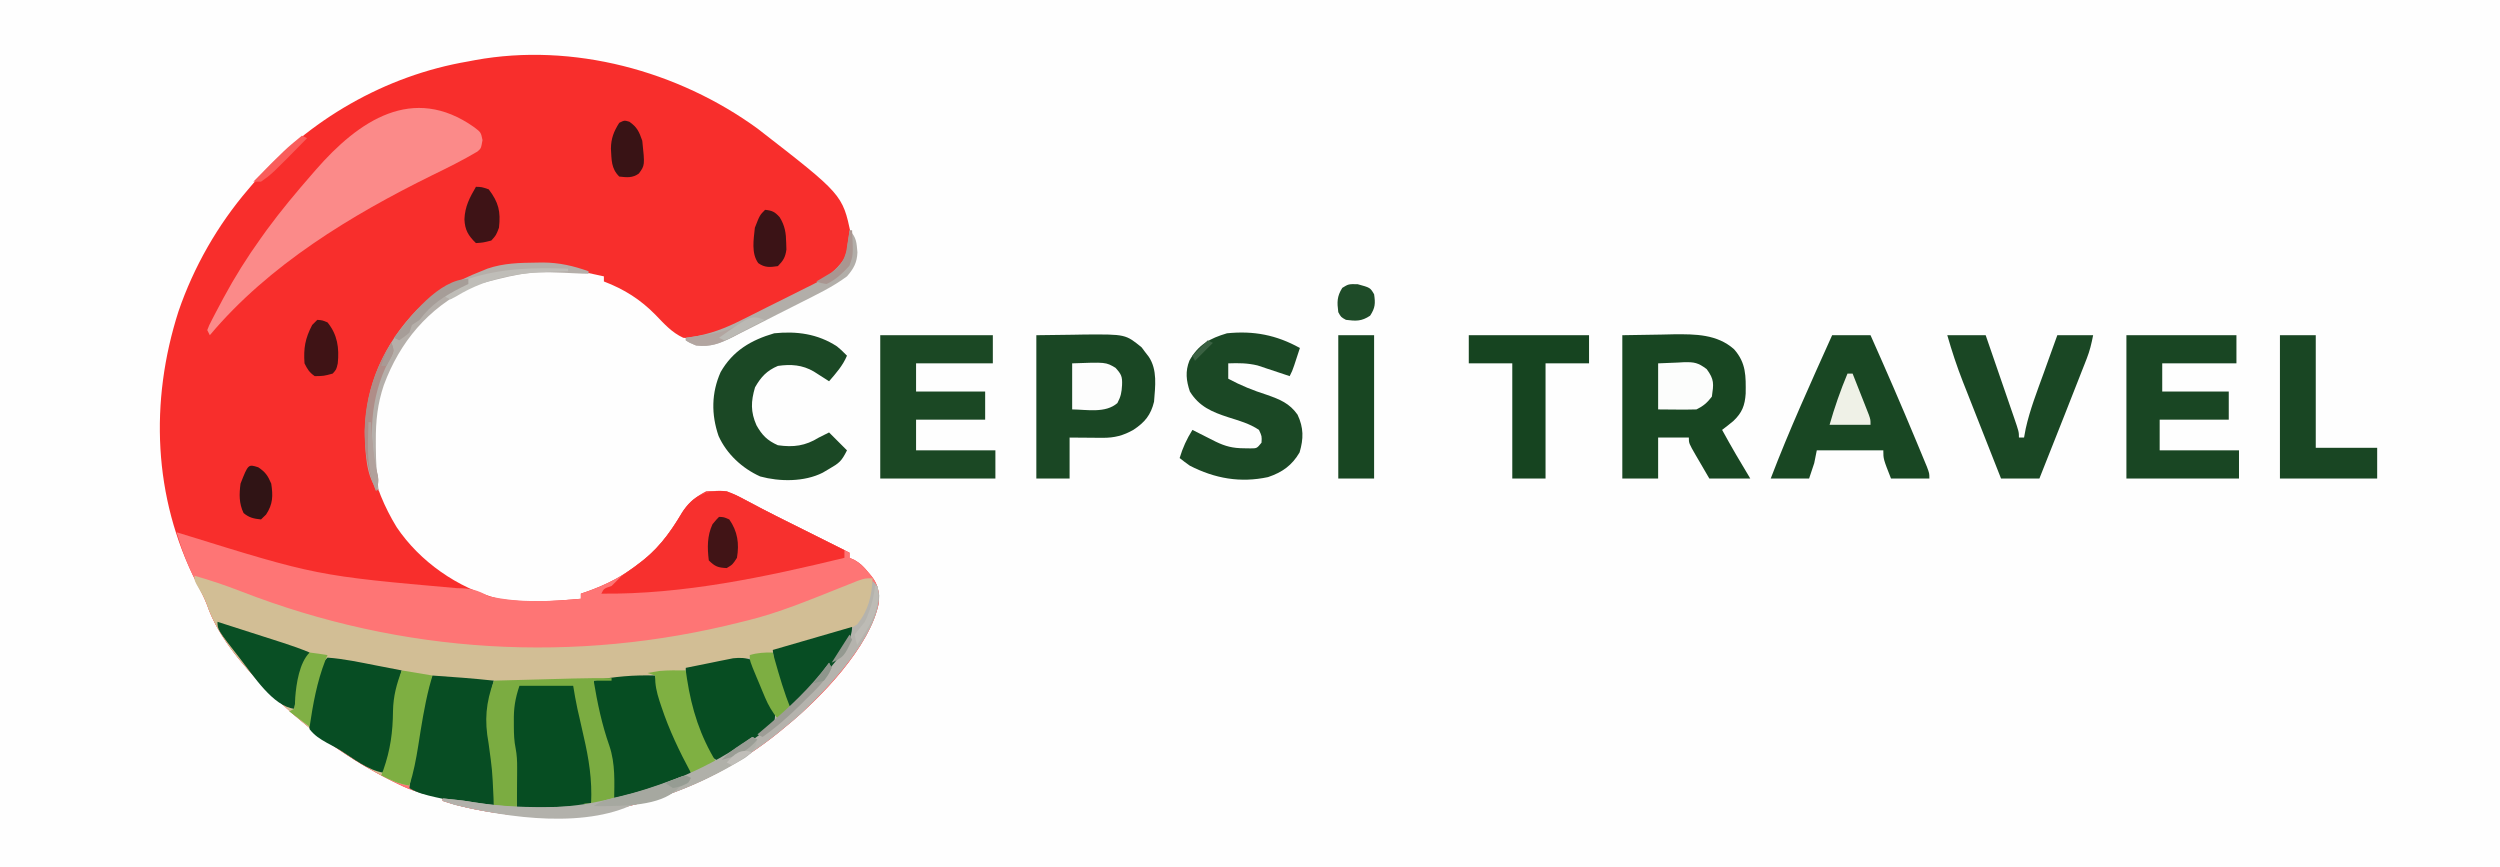 <?xml version="1.0" encoding="UTF-8"?>
<svg version="1.1" xmlns="http://www.w3.org/2000/svg" width="977" height="339">
<rect width="100%" height="100%" fill="#333333" stroke="none"/>
<path d="M0 0 C322.41 0 644.82 0 977 0 C977 111.87 977 223.74 977 339 C654.59 339 332.18 339 0 339 C0 227.13 0 115.26 0 0 Z " fill="#FEFEFE" transform="translate(0,0)"/>
<path d="M0 0 C33.104 25.674 33.104 25.674 36.402 41.164 C36.604 45.976 35.617 49.665 32.875 53.688 C28.026 58.258 22.724 61.032 16.77 63.953 C15.328 64.671 15.328 64.671 13.857 65.404 C11.836 66.41 9.813 67.411 7.788 68.409 C4.684 69.939 1.585 71.48 -1.514 73.023 C-3.481 74.001 -5.45 74.977 -7.418 75.953 C-8.346 76.414 -9.274 76.874 -10.231 77.348 C-11.092 77.772 -11.953 78.197 -12.841 78.634 C-13.597 79.007 -14.354 79.381 -15.134 79.766 C-19.835 81.943 -24.024 82.279 -29.125 81.688 C-33.628 79.58 -36.431 76.369 -39.875 72.812 C-45.835 66.718 -52.187 62.722 -60.125 59.688 C-60.125 59.028 -60.125 58.367 -60.125 57.688 C-60.978 57.506 -60.978 57.506 -61.848 57.32 C-62.62 57.153 -63.392 56.985 -64.188 56.812 C-64.942 56.65 -65.696 56.488 -66.473 56.32 C-69.125 55.688 -69.125 55.688 -72.312 54.645 C-89.165 50.414 -106.879 54.333 -121.609 63.043 C-136.715 72.918 -146.373 86.561 -151 104.062 C-154.749 122.608 -150.82 139.768 -141.125 155.688 C-132.071 169.144 -117.32 179.451 -101.562 183.633 C-90.695 185.453 -80.04 184.646 -69.125 183.688 C-69.125 183.028 -69.125 182.368 -69.125 181.688 C-68.303 181.408 -67.48 181.128 -66.633 180.84 C-58.884 178.057 -52.563 174.809 -46.125 169.688 C-45.416 169.142 -44.707 168.597 -43.977 168.035 C-37.549 162.802 -33.379 156.268 -29 149.312 C-26.574 145.916 -23.859 143.555 -20.125 141.688 C-14.023 141.222 -10.067 142.181 -4.688 145.156 C-3.284 145.895 -1.88 146.633 -0.477 147.371 C0.598 147.946 0.598 147.946 1.694 148.533 C5.242 150.411 8.841 152.185 12.438 153.969 C13.844 154.671 15.25 155.374 16.656 156.078 C17.348 156.424 18.041 156.77 18.754 157.127 C27.314 161.407 27.314 161.407 35.875 165.688 C35.875 166.347 35.875 167.007 35.875 167.688 C36.469 167.945 37.064 168.203 37.676 168.469 C40.053 169.786 41.343 171.101 43.062 173.188 C43.572 173.796 44.081 174.404 44.605 175.031 C46.997 178.152 47.464 180.949 47.395 184.887 C44.125 202.514 24.217 222.841 10.875 233.688 C9.491 234.828 9.491 234.828 8.078 235.992 C-21.698 260.025 -59.332 271.489 -97.452 268.003 C-106.053 266.988 -114.896 265.431 -123.125 262.688 C-123.125 262.027 -123.125 261.368 -123.125 260.688 C-123.681 260.655 -124.237 260.623 -124.81 260.59 C-130.561 260.124 -135.041 258.808 -140.188 256.25 C-141.276 255.722 -141.276 255.722 -142.385 255.183 C-158.842 247.004 -173.784 236.3 -187.125 223.688 C-187.862 223.003 -188.6 222.319 -189.359 221.613 C-199.378 212.003 -210.756 199.329 -215.227 186.023 C-216.414 182.937 -217.924 180.065 -219.438 177.125 C-236.226 144.096 -237.643 106.517 -226.375 71.375 C-220.431 54.01 -211.061 37.602 -199.125 23.688 C-198.438 22.878 -197.751 22.068 -197.043 21.234 C-175.448 -3.512 -145.622 -20.795 -113.125 -26.312 C-112.252 -26.479 -111.379 -26.645 -110.479 -26.816 C-72.308 -33.787 -31.163 -22.704 0 0 Z " fill="#F82E2C" transform="translate(296.125,50.312)"/>
<path d="M0 0 C2.671 1.052 4.954 2.095 7.438 3.469 C8.841 4.208 10.245 4.946 11.648 5.684 C12.723 6.259 12.723 6.259 13.819 6.845 C17.367 8.724 20.966 10.498 24.562 12.281 C25.969 12.984 27.375 13.687 28.781 14.391 C29.82 14.91 29.82 14.91 30.879 15.439 C36.586 18.293 42.293 21.146 48 24 C48 24.66 48 25.32 48 26 C48.594 26.258 49.189 26.516 49.801 26.781 C52.178 28.098 53.468 29.413 55.188 31.5 C55.697 32.108 56.206 32.717 56.73 33.344 C59.122 36.464 59.589 39.262 59.52 43.199 C56.25 60.827 36.342 81.154 23 92 C22.077 92.761 21.154 93.521 20.203 94.305 C-9.573 118.337 -47.207 129.802 -85.327 126.315 C-93.928 125.3 -102.771 123.743 -111 121 C-111 120.34 -111 119.68 -111 119 C-111.556 118.968 -112.112 118.935 -112.685 118.902 C-118.436 118.436 -122.916 117.121 -128.062 114.562 C-128.788 114.211 -129.513 113.859 -130.26 113.496 C-146.717 105.316 -161.659 94.612 -175 82 C-175.737 81.316 -176.475 80.631 -177.234 79.926 C-187.237 70.331 -198.653 57.644 -203.094 44.348 C-204.311 41.196 -205.883 38.244 -207.438 35.25 C-210.644 29.028 -213.017 22.724 -215 16 C-214.433 16.172 -213.867 16.345 -213.283 16.522 C-160.193 33.011 -160.193 33.011 -105.25 37.875 C-100.163 37.828 -97.488 38.569 -93 41 C-80.852 43.709 -69.294 43.079 -57 42 C-57 41.34 -57 40.68 -57 40 C-56.178 39.72 -55.355 39.441 -54.508 39.152 C-46.759 36.37 -40.438 33.121 -34 28 C-33.291 27.455 -32.582 26.909 -31.852 26.348 C-25.424 21.114 -21.254 14.58 -16.875 7.625 C-12.366 1.312 -7.627 -0.87 0 0 Z " fill="#FE7575" transform="translate(284,192)"/>
<path d="M0 0 C2 2 2 2 2.625 5.75 C2.173 21.479 -17.09 41.417 -27.809 51.742 C-29.825 53.561 -31.893 55.287 -34 57 C-34.923 57.761 -35.846 58.521 -36.797 59.305 C-66.573 83.337 -104.207 94.802 -142.327 91.315 C-150.928 90.3 -159.771 88.743 -168 86 C-168 85.34 -168 84.68 -168 84 C-168.905 83.927 -168.905 83.927 -169.828 83.852 C-170.627 83.777 -171.427 83.702 -172.25 83.625 C-173.039 83.555 -173.828 83.486 -174.641 83.414 C-177.086 82.985 -178.848 82.214 -181 81 C-180.139 73.436 -178.89 65.944 -177.625 58.438 C-177.416 57.149 -177.207 55.861 -176.992 54.533 C-175.936 48.291 -174.906 42.651 -172 37 C-171.257 37.069 -170.514 37.139 -169.748 37.21 C-158.15 38.172 -146.57 38.242 -134.938 38.25 C-133.875 38.251 -132.812 38.252 -131.717 38.253 C-114.605 38.242 -97.95 37.492 -81 35 C-79.993 34.861 -78.986 34.722 -77.949 34.578 C-61.036 32.209 -44.521 28.276 -28 24 C-26.96 23.739 -25.921 23.479 -24.85 23.21 C-22.057 22.503 -19.278 21.76 -16.5 21 C-15.7 20.8 -14.9 20.599 -14.075 20.393 C-9.168 18.979 -6.64 17.194 -3.93 12.828 C-2.642 10.296 -1.836 7.825 -1.188 5.062 C-0.954 4.105 -0.721 3.147 -0.48 2.16 C-0.322 1.447 -0.163 0.734 0 0 Z " fill="#B5B3AD" transform="translate(341,227)"/>
<path d="M0 0 C6.191 1.747 12.196 3.775 18.19 6.108 C81.126 30.591 148.687 34.603 214 18 C214.76 17.814 215.52 17.628 216.303 17.436 C228.435 14.426 239.991 9.636 251.579 5.013 C252.243 4.75 252.907 4.487 253.592 4.216 C255.424 3.489 257.254 2.756 259.083 2.022 C262 1 262 1 265 1 C264.67 7.924 263.395 13.473 259 19 C253.66 22.569 247.938 24.016 241.812 25.75 C239.979 26.27 239.979 26.27 238.108 26.8 C215.189 33.173 191.691 37.787 168 40 C167.105 40.094 166.211 40.189 165.289 40.286 C154.97 41.25 144.636 41.151 134.281 41.13 C131.073 41.125 127.866 41.13 124.658 41.137 C114.06 41.14 103.558 41.021 93 40 C90.727 47.691 89.153 55.328 87.938 63.25 C86.949 69.632 85.958 75.837 84 82 C78.972 81.416 75.087 79.128 70.75 76.688 C69.962 76.245 69.174 75.803 68.363 75.347 C54.993 67.692 43.012 58.76 32 48 C31.299 47.349 30.598 46.698 29.875 46.027 C19.967 36.619 9.086 23.986 4.723 10.922 C3.94 8.84 2.946 7.036 1.812 5.125 C0 2 0 2 0 0 Z " fill="#D2BE95" transform="translate(76,225)"/>
<path d="M0 0 C2.657 2.021 2.657 2.021 3.277 5.055 C2.715 8.305 2.715 8.305 1.297 9.525 C-4.42 12.912 -10.305 15.849 -16.285 18.742 C-48.086 34.414 -80.224 53.834 -103.285 81.305 C-103.615 80.645 -103.945 79.985 -104.285 79.305 C-103.548 77.388 -103.548 77.388 -102.328 75.043 C-101.88 74.179 -101.432 73.314 -100.97 72.424 C-100.476 71.497 -99.982 70.571 -99.473 69.617 C-98.971 68.67 -98.469 67.722 -97.952 66.746 C-93.551 58.567 -88.702 50.842 -83.285 43.305 C-82.177 41.756 -82.177 41.756 -81.047 40.176 C-75.475 32.586 -69.475 25.392 -63.285 18.305 C-62.829 17.778 -62.372 17.252 -61.901 16.709 C-45.085 -2.582 -23.954 -16.924 0 0 Z " fill="#FB8A89" transform="translate(185.285,49.695)"/>
<path d="M0 0 C5.074 -0.083 10.148 -0.165 15.375 -0.25 C16.955 -0.286 18.534 -0.323 20.162 -0.36 C28.554 -0.426 37.04 -0.408 43.67 5.484 C48.441 10.893 48.287 15.947 48.211 22.832 C47.905 27.434 46.814 30.274 43.465 33.461 C42.022 34.696 40.515 35.855 39 37 C42.511 43.432 46.204 49.732 50 56 C44.72 56 39.44 56 34 56 C32.68 53.731 31.36 51.462 30 49.125 C29.582 48.412 29.165 47.7 28.734 46.965 C26 42.222 26 42.222 26 40 C22.04 40 18.08 40 14 40 C14 45.28 14 50.56 14 56 C9.38 56 4.76 56 0 56 C0 37.52 0 19.04 0 0 Z " fill="#184622" transform="translate(634,131)"/>
<path d="M0 0 C4.764 -0.062 9.529 -0.124 14.438 -0.188 C15.922 -0.215 17.406 -0.242 18.935 -0.27 C34.857 -0.37 34.857 -0.37 41.156 4.754 C41.6 5.351 42.043 5.948 42.5 6.562 C42.964 7.162 43.428 7.761 43.906 8.379 C47.4 13.556 46.455 19.991 46 26 C44.745 31.171 42.406 34.027 38 36.938 C34.019 39.231 30.477 40.132 25.891 40.098 C25.137 40.094 24.382 40.091 23.605 40.088 C22.828 40.08 22.051 40.071 21.25 40.062 C20.457 40.058 19.664 40.053 18.848 40.049 C16.898 40.037 14.949 40.019 13 40 C13 45.28 13 50.56 13 56 C8.71 56 4.42 56 0 56 C0 37.52 0 19.04 0 0 Z " fill="#1A4724" transform="translate(405,131)"/>
<path d="M0 0 C3.227 1.223 3.227 1.223 6.625 3.062 C7.991 3.784 9.359 4.504 10.727 5.223 C11.522 5.646 12.318 6.069 13.138 6.504 C18.69 9.405 24.31 12.172 29.918 14.963 C33.281 16.638 36.64 18.319 40 20 C41.155 20.578 42.31 21.155 43.5 21.75 C44.737 22.369 44.737 22.369 46 23 C46 23.99 46 24.98 46 26 C15.087 33.498 -17.049 40.351 -49 40 C-48 38 -48 38 -45 37 C-43.657 35.677 -42.325 34.342 -41 33 C-39.269 31.745 -37.517 30.517 -35.75 29.312 C-27.616 23.453 -22.369 16.889 -17.445 8.238 C-13.169 1.615 -7.765 -0.805 0 0 Z " fill="#F7302E" transform="translate(284,192)"/>
<path d="M0 0 C4.95 0 9.9 0 15 0 C21.057 13.58 26.984 27.206 32.688 40.938 C32.955 41.578 33.223 42.219 33.498 42.879 C34.257 44.698 35.009 46.519 35.762 48.34 C36.411 49.908 36.411 49.908 37.073 51.508 C38 54 38 54 38 56 C33.05 56 28.1 56 23 56 C20 48.375 20 48.375 20 45 C11.42 45 2.84 45 -6 45 C-6.33 46.65 -6.66 48.3 -7 50 C-7.66 51.98 -8.32 53.96 -9 56 C-13.95 56 -18.9 56 -24 56 C-16.748 37.012 -8.325 18.534 0 0 Z " fill="#194723" transform="translate(716,131)"/>
<path d="M0 0 C14.52 0 29.04 0 44 0 C44 3.63 44 7.26 44 11 C34.1 11 24.2 11 14 11 C14 14.63 14 18.26 14 22 C22.91 22 31.82 22 41 22 C41 25.63 41 29.26 41 33 C32.09 33 23.18 33 14 33 C14 36.96 14 40.92 14 45 C24.23 45 34.46 45 45 45 C45 48.63 45 52.26 45 56 C30.15 56 15.3 56 0 56 C0 37.52 0 19.04 0 0 Z " fill="#1B4824" transform="translate(344,131)"/>
<path d="M0 0 C14.19 0 28.38 0 43 0 C43 3.63 43 7.26 43 11 C33.43 11 23.86 11 14 11 C14 14.63 14 18.26 14 22 C22.58 22 31.16 22 40 22 C40 25.63 40 29.26 40 33 C31.09 33 22.18 33 13 33 C13 36.96 13 40.92 13 45 C23.23 45 33.46 45 44 45 C44 48.63 44 52.26 44 56 C29.48 56 14.96 56 0 56 C0 37.52 0 19.04 0 0 Z " fill="#194623" transform="translate(831,131)"/>
<path d="M0 0 C-0.477 1.459 -0.957 2.917 -1.438 4.375 C-1.704 5.187 -1.971 5.999 -2.246 6.836 C-3 9 -3 9 -4 11 C-4.568 10.807 -5.137 10.613 -5.723 10.414 C-8.145 9.597 -10.572 8.798 -13 8 C-14.176 7.608 -15.351 7.216 -16.562 6.812 C-20.557 5.868 -23.909 5.856 -28 6 C-28 7.98 -28 9.96 -28 12 C-23.045 14.676 -18.245 16.594 -12.875 18.312 C-7.811 20.098 -4.06 21.591 -0.922 26.047 C1.498 31.174 1.461 35.437 -0.125 40.812 C-3.109 45.885 -6.85 48.555 -12.449 50.453 C-23.301 52.78 -33.216 51.012 -43 46 C-44.362 45.039 -45.707 44.052 -47 43 C-45.77 38.932 -44.239 35.601 -42 32 C-40.753 32.632 -40.753 32.632 -39.48 33.277 C-37.85 34.099 -37.85 34.099 -36.188 34.938 C-34.569 35.755 -34.569 35.755 -32.918 36.59 C-29.058 38.455 -26.185 39.156 -21.938 39.188 C-21.06 39.202 -20.182 39.216 -19.277 39.23 C-16.801 39.222 -16.801 39.222 -15 37 C-14.852 34.483 -14.852 34.483 -16 32 C-19.683 29.511 -23.8 28.408 -28 27.062 C-34.317 25.004 -39.39 22.891 -43 17 C-44.412 12.764 -44.861 9.156 -43.164 4.906 C-39.679 -1.363 -35.206 -3.738 -28.5 -5.75 C-18.029 -6.797 -9.194 -5.108 0 0 Z " fill="#1B4825" transform="translate(508,136)"/>
<path d="M0 0 C1.648 1.371 1.648 1.371 3.898 3.621 C2.231 7.562 -0.329 10.41 -3.102 13.621 C-3.644 13.272 -4.187 12.922 -4.746 12.562 C-5.462 12.107 -6.177 11.652 -6.914 11.184 C-7.622 10.731 -8.329 10.279 -9.059 9.812 C-13.553 7.192 -18.035 6.889 -23.102 7.621 C-27.465 9.485 -29.69 11.904 -32.039 15.996 C-33.652 21.5 -33.802 25.554 -31.477 30.809 C-29.307 34.688 -27.248 36.778 -23.102 38.621 C-17.01 39.484 -12.401 38.902 -7.102 35.621 C-5.782 34.961 -4.462 34.301 -3.102 33.621 C-0.792 35.931 1.518 38.241 3.898 40.621 C1.792 44.834 0.922 45.558 -2.977 47.809 C-3.84 48.318 -4.704 48.827 -5.594 49.352 C-12.748 52.973 -22.382 52.913 -30.027 50.82 C-37.051 47.642 -43.082 42.088 -46.281 35.012 C-49.174 26.581 -49.096 18.186 -45.488 10.047 C-40.696 1.663 -33.568 -2.486 -24.539 -5.129 C-15.798 -6.025 -7.54 -4.947 0 0 Z " fill="#1B4825" transform="translate(327.102,135.379)"/>
<path d="M0 0 C4.95 0 9.9 0 15 0 C16.855 5.374 18.707 10.749 20.554 16.125 C21.184 17.955 21.814 19.785 22.446 21.614 C23.352 24.239 24.255 26.865 25.156 29.492 C25.441 30.313 25.725 31.134 26.018 31.98 C28 37.772 28 37.772 28 40 C28.66 40 29.32 40 30 40 C30.214 38.846 30.428 37.693 30.648 36.504 C32.291 29.11 35.051 22.046 37.625 14.938 C38.146 13.485 38.667 12.033 39.188 10.58 C40.452 7.051 41.726 3.526 43 0 C47.62 0 52.24 0 57 0 C56.316 3.421 55.718 6.024 54.481 9.173 C54.174 9.961 53.867 10.749 53.55 11.561 C53.218 12.401 52.885 13.24 52.543 14.105 C52.027 15.424 52.027 15.424 51.5 16.77 C50.4 19.577 49.294 22.382 48.188 25.188 C47.455 27.055 46.722 28.923 45.99 30.791 C42.689 39.206 39.362 47.61 36 56 C31.05 56 26.1 56 21 56 C18.486 49.634 15.978 43.266 13.474 36.896 C12.623 34.733 11.771 32.57 10.917 30.408 C9.684 27.286 8.457 24.163 7.23 21.039 C6.852 20.084 6.474 19.13 6.084 18.146 C3.744 12.167 1.77 6.174 0 0 Z " fill="#1A4724" transform="translate(761,131)"/>
<path d="M0 0 C6.93 0 13.86 0 21 0 C22.973 6.906 24.591 13.801 26.125 20.812 C26.541 22.643 26.541 22.643 26.965 24.51 C30.695 41.609 30.695 41.609 28 47 C21.71 49.332 15.047 49.251 8.438 49.125 C7.524 49.116 6.611 49.107 5.67 49.098 C3.446 49.074 1.223 49.042 -1 49 C-1.025 48.39 -1.05 47.78 -1.076 47.152 C-1.192 44.372 -1.315 41.592 -1.438 38.812 C-1.477 37.853 -1.516 36.893 -1.557 35.904 C-1.599 34.973 -1.64 34.042 -1.684 33.082 C-1.739 31.802 -1.739 31.802 -1.795 30.495 C-2.005 27.934 -2.487 25.516 -3 23 C-3.143 20.361 -3.23 17.764 -3.25 15.125 C-3.271 14.443 -3.291 13.761 -3.312 13.059 C-3.318 12.382 -3.323 11.705 -3.328 11.008 C-3.337 10.406 -3.347 9.804 -3.356 9.184 C-3 7 -3 7 0 0 Z " fill="#064D22" transform="translate(203,267)"/>
<path d="M0 0 C8.015 0.543 16.013 1.135 24 2 C23.856 2.534 23.711 3.067 23.562 3.617 C21.6 11.496 21.461 18.529 23 26.5 C24.509 34.617 24.164 42.78 24 51 C17.035 50.693 10.354 49.561 3.562 48.062 C2.781 47.893 2 47.723 1.196 47.548 C-2.444 46.72 -5.756 45.929 -9 44 C-8.139 36.436 -6.89 28.944 -5.625 21.438 C-5.416 20.149 -5.207 18.861 -4.992 17.533 C-3.936 11.291 -2.906 5.651 0 0 Z " fill="#074D23" transform="translate(169,264)"/>
<path d="M0 0 C0.51 1.887 0.51 1.887 1.031 3.812 C3.713 13.392 6.705 22.297 11.459 31.061 C14 35.751 14 35.751 14 39 C10.694 40.331 7.38 41.636 4.062 42.938 C3.136 43.311 2.21 43.684 1.256 44.068 C-4.588 46.344 -9.737 47.595 -16 48 C-16.086 46.875 -16.173 45.749 -16.262 44.59 C-17.081 35.243 -18.615 26.942 -21.879 18.137 C-23.865 12.581 -24.099 7.836 -24 2 C-15.912 0.394 -8.243 -0.263 0 0 Z " fill="#064D22" transform="translate(256,264)"/>
<path d="M0 0 C6.407 0.459 12.702 1.833 19 3.062 C19.966 3.249 20.931 3.435 21.926 3.627 C24.284 4.082 26.642 4.54 29 5 C28.791 5.81 28.791 5.81 28.578 6.637 C27.208 12.294 26.704 17.634 26.562 23.438 C26.276 31.106 25.478 38.043 22 45 C15.761 44.028 10.153 39.441 4.886 36.142 C3.215 35.13 1.489 34.21 -0.242 33.305 C-3.027 31.735 -4.998 30.496 -7 28 C-8.547 19.528 -5.14 9.831 -2 2 C-1.34 1.34 -0.68 0.68 0 0 Z " fill="#074D23" transform="translate(128,257)"/>
<path d="M0 0 C15.51 0 31.02 0 47 0 C47 3.63 47 7.26 47 11 C41.39 11 35.78 11 30 11 C30 25.85 30 40.7 30 56 C25.71 56 21.42 56 17 56 C17 41.15 17 26.3 17 11 C11.39 11 5.78 11 0 11 C0 7.37 0 3.74 0 0 Z " fill="#164420" transform="translate(574,131)"/>
<path d="M0 0 C4.62 0 9.24 0 14 0 C14 14.52 14 29.04 14 44 C21.92 44 29.84 44 38 44 C38 47.96 38 51.92 38 56 C25.46 56 12.92 56 0 56 C0 37.52 0 19.04 0 0 Z " fill="#194623" transform="translate(891,131)"/>
<path d="M0 0 C1.41 1.978 1.41 1.978 2.492 4.551 C2.887 5.477 3.281 6.403 3.688 7.357 C4.079 8.333 4.471 9.308 4.875 10.312 C5.498 11.758 5.498 11.758 6.133 13.232 C9.076 20.312 9.076 20.312 8.759 23.173 C7.499 26.207 5.057 27.546 2.438 29.438 C1.896 29.829 1.355 30.22 0.797 30.623 C-0.793 31.761 -2.396 32.881 -4 34 C-4.803 34.571 -5.606 35.142 -6.434 35.73 C-11.272 38.996 -11.272 38.996 -13.996 39.012 C-19.456 36.255 -22.195 26.366 -24.117 20.719 C-25.751 14.682 -26.131 9.222 -26 3 C-22.607 2.297 -19.21 1.615 -15.812 0.938 C-14.853 0.738 -13.893 0.539 -12.904 0.334 C-11.507 0.058 -11.507 0.058 -10.082 -0.223 C-8.802 -0.482 -8.802 -0.482 -7.495 -0.746 C-4.646 -1.036 -2.706 -0.964 0 0 Z " fill="#074D22" transform="translate(294,258)"/>
<path d="M0 0 C0 0.33 0 0.66 0 1 C-2.31 1 -4.62 1 -7 1 C-5.532 9.765 -3.808 18.065 -0.852 26.473 C1.511 33.485 1.108 40.692 1 48 C-7.036 50.277 -7.036 50.277 -11 49 C-10.01 49 -9.02 49 -8 49 C-7.552 39.798 -8.852 31.568 -10.938 22.625 C-11.489 20.18 -12.04 17.735 -12.59 15.289 C-12.959 13.691 -12.959 13.691 -13.336 12.061 C-13.987 9.06 -14.495 6.029 -15 3 C-21.93 3 -28.86 3 -36 3 C-37.715 8.144 -38.281 11.815 -38.188 17.062 C-38.187 17.757 -38.186 18.451 -38.186 19.166 C-38.161 21.98 -38.071 24.659 -37.496 27.418 C-36.992 30.044 -36.886 32.412 -36.902 35.082 C-36.906 36.013 -36.909 36.945 -36.912 37.904 C-36.92 38.864 -36.929 39.824 -36.938 40.812 C-36.942 41.792 -36.947 42.771 -36.951 43.779 C-36.963 46.186 -36.981 48.593 -37 51 C-39.97 50.67 -42.94 50.34 -46 50 C-46.049 48.84 -46.098 47.68 -46.148 46.484 C-46.627 35.944 -46.627 35.944 -48.062 25.5 C-49.73 16.34 -49.127 9.722 -46 1 C-40.735 0.856 -35.469 0.714 -30.204 0.573 C-28.416 0.525 -26.627 0.476 -24.839 0.427 C-22.257 0.357 -19.675 0.288 -17.094 0.219 C-15.909 0.186 -15.909 0.186 -14.7 0.152 C-9.798 0.023 -4.904 -0.02 0 0 Z " fill="#7BAC41" transform="translate(239,265)"/>
<path d="M0 0 C4.62 0 9.24 0 14 0 C14 18.48 14 36.96 14 56 C9.38 56 4.76 56 0 56 C0 37.52 0 19.04 0 0 Z " fill="#184622" transform="translate(523,131)"/>
<path d="M0 0 C4.324 1.385 8.647 2.773 12.97 4.163 C14.439 4.635 15.909 5.106 17.378 5.577 C19.496 6.255 21.613 6.936 23.73 7.617 C24.383 7.826 25.035 8.034 25.707 8.249 C29.196 9.374 32.615 10.592 36 12 C35.734 12.75 35.469 13.5 35.195 14.273 C32.943 20.799 31.145 27.191 30 34 C21.616 32.969 14.014 20.996 9.062 14.688 C0 3.079 0 3.079 0 0 Z " fill="#094F24" transform="translate(85,243)"/>
<path d="M0 0 C5.94 0.99 5.94 0.99 12 2 C11.588 3.485 11.175 4.97 10.75 6.5 C8.837 14.069 7.651 21.747 6.446 29.457 C5.602 34.774 4.629 39.866 3 45 C-1.139 44.391 -4.3 42.911 -8 41 C-7.723 40.282 -7.446 39.564 -7.16 38.824 C-4.434 31.034 -3.49 24.111 -3.416 15.889 C-3.302 10.064 -2.051 5.463 0 0 Z " fill="#7EAF42" transform="translate(157,262)"/>
<path d="M0 0 C0.875 -0.014 1.749 -0.028 2.65 -0.042 C9.004 0.004 14.457 1.263 20.438 3.375 C20.438 3.705 20.438 4.035 20.438 4.375 C19.23 4.344 19.23 4.344 17.998 4.312 C-2.742 3.313 -2.742 3.313 -22.562 8.375 C-23.648 8.849 -24.733 9.324 -25.852 9.812 C-42.226 17.789 -53.306 30.959 -59.562 47.875 C-62.037 55.23 -62.73 61.93 -62.688 69.625 C-62.686 70.465 -62.684 71.304 -62.682 72.169 C-62.641 77.962 -62.316 83.626 -61.562 89.375 C-66.768 84.17 -66.797 73.081 -67 66 C-66.545 47.723 -59.37 31.502 -46.562 18.375 C-39.027 11.685 -30.925 7.031 -21.562 3.375 C-20.728 3.035 -19.894 2.694 -19.035 2.344 C-12.785 0.211 -6.542 0.072 0 0 Z " fill="#B5AFAA" transform="translate(209.562,102.625)"/>
<path d="M0 0 C0 9.367 -14.969 22.648 -21.203 29.379 C-23 31 -23 31 -25 31 C-25.827 29.027 -26.635 27.046 -27.438 25.062 C-27.89 23.96 -28.342 22.858 -28.809 21.723 C-30 18 -30 18 -31 9 C-20.77 6.03 -10.54 3.06 0 0 Z " fill="#074D23" transform="translate(333,245)"/>
<path d="M0 0 C0.159 1.088 0.317 2.176 0.48 3.297 C2.34 15.285 5.609 25.586 12 36 C10.711 36.672 9.419 37.337 8.125 38 C7.406 38.371 6.686 38.742 5.945 39.125 C4 40 4 40 2 40 C-2.496 31.624 -6.498 23.286 -9.5 14.25 C-9.755 13.488 -10.01 12.727 -10.272 11.942 C-11.394 8.439 -12 5.711 -12 2 C-12.99 1.67 -13.98 1.34 -15 1 C-14.01 0.835 -13.02 0.67 -12 0.5 C-11.165 0.361 -11.165 0.361 -10.312 0.219 C-6.871 -0.107 -3.457 -0.029 0 0 Z " fill="#7FB042" transform="translate(268,262)"/>
<path d="M0 0 C0.99 0.495 0.99 0.495 2 1 C1.111 4.625 -0.174 6.386 -3.211 8.395 C-4.587 9.22 -5.976 10.025 -7.375 10.812 C-8.127 11.243 -8.88 11.673 -9.655 12.116 C-42.881 30.564 -79.33 34.641 -116.157 26.578 C-118 26 -118 26 -121 24 C-112.848 24.858 -112.848 24.858 -108.941 25.512 C-92.767 28.1 -75.029 28.648 -59 25 C-57.792 24.743 -56.584 24.487 -55.34 24.223 C-35.539 19.797 -16.372 12.088 0 0 Z " fill="#B0B0A9" transform="translate(294,288)"/>
<path d="M0 0 C2.537 -0.103 5.074 -0.206 7.688 -0.312 C8.477 -0.358 9.267 -0.404 10.081 -0.45 C14.136 -0.53 15.629 -0.282 18.984 2.266 C21.999 6.355 21.711 8.026 21 13 C19.13 15.431 17.719 16.641 15 18 C12.446 18.072 9.927 18.093 7.375 18.062 C4.941 18.042 2.507 18.021 0 18 C0 12.06 0 6.12 0 0 Z " fill="#FCFDFC" transform="translate(648,142)"/>
<path d="M0 0 C13.169 -0.492 13.169 -0.492 16.926 1.734 C19.24 4.262 19.638 5.141 19.5 8.5 C19.333 11.394 19.052 12.901 17.688 15.5 C13.083 19.593 5.697 18.056 0 18 C0 12.06 0 6.12 0 0 Z " fill="#FDFDFD" transform="translate(419,142)"/>
<path d="M0 0 C2.723 2.723 2.763 4.872 3.082 8.621 C2.944 12.618 1.587 15.027 -1 18 C-6.566 22.149 -12.988 25.175 -19.16 28.301 C-20.109 28.782 -21.058 29.263 -22.035 29.759 C-24.028 30.767 -26.022 31.773 -28.018 32.777 C-31.063 34.313 -34.099 35.868 -37.135 37.424 C-39.08 38.405 -41.026 39.385 -42.973 40.363 C-43.874 40.829 -44.775 41.294 -45.704 41.774 C-50.665 44.237 -54.325 45.661 -60 45 C-62.438 44 -62.438 44 -64 43 C-64 42.67 -64 42.34 -64 42 C-63.333 41.914 -62.666 41.828 -61.979 41.739 C-54.618 40.618 -48.652 38.341 -42.039 34.984 C-41.045 34.491 -40.052 33.997 -39.028 33.489 C-36.946 32.45 -34.867 31.404 -32.792 30.352 C-29.622 28.749 -26.439 27.176 -23.254 25.605 C-21.223 24.588 -19.193 23.568 -17.164 22.547 C-16.218 22.081 -15.272 21.615 -14.298 21.135 C-8.963 18.401 -5.381 15.995 -2 11 C-1 8.062 -1 8.062 -0.688 5.125 C-0.547 4.158 -0.406 3.191 -0.262 2.195 C-0.175 1.471 -0.089 0.746 0 0 Z " fill="#B2AEA9" transform="translate(332,90)"/>
<path d="M0 0 C1.984 0.152 1.984 0.152 4 1 C7.909 5.837 8.6 10.995 8 17 C7.438 19.438 7.438 19.438 6 21 C2.562 21.938 2.562 21.938 -1 22 C-3.149 20.496 -3.836 19.329 -5 17 C-5.406 11.018 -4.766 7.319 -2 2 C-1.34 1.34 -0.68 0.68 0 0 Z " fill="#3F1315" transform="translate(124,125)"/>
<path d="M0 0 C2.25 0.062 2.25 0.062 5 1 C8.859 6.111 9.716 9.661 9 16 C7.875 18.938 7.875 18.938 6 21 C2.812 21.812 2.812 21.812 0 22 C-3.033 19.062 -4.327 16.853 -4.5 12.688 C-4.299 7.699 -2.486 4.273 0 0 Z " fill="#3E1316" transform="translate(186,73)"/>
<path d="M0 0 C2.78 0.278 3.798 0.775 5.688 2.875 C7.769 6.245 8.18 9.053 8.25 12.938 C8.289 14.219 8.289 14.219 8.328 15.527 C7.931 18.519 7.097 19.854 5 22 C1.9 22.452 -0.041 22.671 -2.664 20.836 C-5.472 16.977 -4.462 11.544 -4 7 C-2.083 2.083 -2.083 2.083 0 0 Z " fill="#3B1316" transform="translate(299,82)"/>
<path d="M0 0 C3.065 2.136 3.819 3.894 5.062 7.438 C6.079 17.054 6.079 17.054 3.73 20.25 C1.175 22.069 -0.897 21.761 -3.938 21.438 C-7.161 18.214 -6.905 14.955 -7.188 10.5 C-7.143 6.542 -6.076 3.809 -3.938 0.438 C-1.938 -0.562 -1.938 -0.562 0 0 Z " fill="#391315" transform="translate(245.938,47.562)"/>
<path d="M0 0 C2.796 1.864 3.739 3.264 5.062 6.375 C5.783 11.156 5.744 14.331 3.062 18.438 C2.402 19.077 1.742 19.716 1.062 20.375 C-1.786 20.067 -3.52 19.72 -5.75 17.875 C-7.561 14.061 -7.483 10.522 -6.938 6.375 C-3.934 -1.269 -3.934 -1.269 0 0 Z " fill="#301415" transform="translate(100.938,182.625)"/>
<path d="M0 0 C2.339 0.287 4.674 0.619 7 1 C6.701 1.721 6.402 2.441 6.094 3.184 C2.861 11.507 1.306 20.199 0 29 C-2.64 27.02 -5.28 25.04 -8 23 C-7.34 22.67 -6.68 22.34 -6 22 C-5.681 20.012 -5.681 20.012 -5.625 17.625 C-5.202 12.19 -4.03 4.03 0 0 Z " fill="#80B045" transform="translate(121,255)"/>
<path d="M0 0 C0.254 0.918 0.508 1.836 0.77 2.781 C2.598 9.299 4.483 15.708 7 22 C5.35 23.32 3.7 24.64 2 26 C-0.164 23.288 -1.703 20.72 -3.043 17.523 C-3.57 16.27 -3.57 16.27 -4.107 14.992 C-4.642 13.697 -4.642 13.697 -5.188 12.375 C-5.556 11.504 -5.924 10.632 -6.303 9.734 C-9 3.269 -9 3.269 -9 1 C-5.918 0.087 -3.203 -0.043 0 0 Z " fill="#7DAE42" transform="translate(302,255)"/>
<path d="M0 0 C0.66 0 1.32 0 2 0 C3.172 2.956 4.337 5.915 5.5 8.875 C5.834 9.717 6.168 10.559 6.512 11.426 C6.985 12.634 6.985 12.634 7.469 13.867 C7.762 14.611 8.055 15.354 8.357 16.121 C9 18 9 18 9 20 C3.72 20 -1.56 20 -7 20 C-5.041 13.142 -2.757 6.577 0 0 Z " fill="#EFF1E7" transform="translate(722,146)"/>
<path d="M0 0 C1.875 0.062 1.875 0.062 4 1 C7.275 5.679 7.946 10.451 7 16 C5.312 18.625 5.312 18.625 3 20 C-0.392 19.838 -1.583 19.417 -4 17 C-4.615 12.041 -4.662 7.439 -2.562 2.875 C-1 1 -1 1 0 0 Z " fill="#411416" transform="translate(281,202)"/>
<path d="M0 0 C4.915 1.34 4.915 1.34 6.438 3.938 C6.973 7.531 6.886 9.256 4.875 12.312 C1.538 14.537 -0.632 14.438 -4.562 13.938 C-6.5 12.875 -6.5 12.875 -7.562 10.938 C-8.061 7.017 -8.115 4.822 -6 1.438 C-3.562 -0.062 -3.562 -0.062 0 0 Z " fill="#1E4B28" transform="translate(530.562,111.062)"/>
<path d="M0 0 C8.152 0.858 8.152 0.858 12.059 1.512 C33.36 4.921 55.636 3.169 77 1 C57.589 12.182 25.213 7.789 4.671 2.322 C3.111 1.891 1.555 1.447 0 1 C0 0.67 0 0.34 0 0 Z " fill="#B2B1AB" transform="translate(173,312)"/>
<path d="M0 0 C1 3 1 3 0.109 5.059 C-0.339 5.844 -0.788 6.629 -1.25 7.438 C-8.153 20.821 -9.381 37.535 -5.34 52.09 C-4.94 54.337 -5.311 55.845 -6 58 C-6.487 56.649 -6.964 55.294 -7.438 53.938 C-7.704 53.183 -7.971 52.429 -8.246 51.652 C-12.676 36.068 -10.406 18.651 -2.75 4.5 C-1.852 2.989 -0.943 1.484 0 0 Z " fill="#AF8D88" transform="translate(153,134)"/>
<path d="M0 0 C-0.33 0.66 -0.66 1.32 -1 2 C-1.99 2.33 -2.98 2.66 -4 3 C-4.719 3.725 -4.719 3.725 -5.453 4.465 C-12.046 11.008 -26.344 10.94 -34.961 11.051 C-35.964 11.034 -36.967 11.017 -38 11 C-34.689 8.792 -31.682 8.103 -27.875 7.25 C-20.851 5.607 -14.148 3.412 -7.41 0.843 C-2.203 -1.102 -2.203 -1.102 0 0 Z " fill="#A6A8A0" transform="translate(270,304)"/>
<path d="M0 0 C-3.176 1.69 -6.367 3.348 -9.562 5 C-10.458 5.477 -11.353 5.954 -12.275 6.445 C-17.464 9.106 -21.152 10.731 -27 10 C-29.438 9 -29.438 9 -31 8 C-31 7.67 -31 7.34 -31 7 C-29.854 6.83 -28.708 6.66 -27.527 6.484 C-25.997 6.24 -24.467 5.995 -22.938 5.75 C-21.809 5.586 -21.809 5.586 -20.658 5.418 C-15.298 4.536 -11.594 2.894 -7 0 C-3.849 -1.138 -3.303 -1.101 0 0 Z " fill="#B2A5A0" transform="translate(299,125)"/>
<path d="M0 0 C0 0.33 0 0.66 0 1 C-0.563 1.009 -1.126 1.019 -1.706 1.028 C-17.288 1.352 -30.275 2.607 -43.891 10.926 C-44.935 11.458 -44.935 11.458 -46 12 C-46.66 11.67 -47.32 11.34 -48 11 C-46.481 7.961 -44.02 7.356 -41 6 C-40.34 6 -39.68 6 -39 6 C-39 5.34 -39 4.68 -39 4 C-25.957 -0.24 -13.637 -0.466 0 0 Z " fill="#BFBDB8" transform="translate(222,105)"/>
<path d="M0 0 C0 0.66 0 1.32 0 2 C-0.869 2.424 -1.738 2.848 -2.633 3.285 C-9.426 6.743 -14.382 9.802 -19 16 C-19.99 16.66 -20.98 17.32 -22 18 C-22.33 18.99 -22.66 19.98 -23 21 C-25.062 22.688 -25.062 22.688 -27 24 C-27.66 23.67 -28.32 23.34 -29 23 C-22.864 14.71 -11.379 0 0 0 Z " fill="#A69D98" transform="translate(183,109)"/>
<path d="M0 0 C0.33 0.66 0.66 1.32 1 2 C-1.286 6.987 -5.275 10.578 -9.125 14.375 C-9.793 15.039 -10.461 15.703 -11.149 16.387 C-15.82 20.977 -20.616 25.25 -26 29 C-26.66 28.67 -27.32 28.34 -28 28 C-27.071 27.215 -26.141 26.43 -25.184 25.621 C-15.798 17.661 -7.389 9.904 0 0 Z " fill="#9D9D96" transform="translate(324,259)"/>
<path d="M0 0 C0.33 0 0.66 0 1 0 C1.461 9.752 1.461 9.752 -0.062 13.875 C-2.663 16.727 -5.452 19.398 -9 21 C-11.223 20.633 -11.223 20.633 -13 20 C-12.457 19.685 -11.915 19.371 -11.355 19.047 C-10.64 18.619 -9.925 18.191 -9.188 17.75 C-8.48 17.332 -7.772 16.915 -7.043 16.484 C-3.805 14.131 -2.286 12.095 -1.27 8.203 C-1.119 7.229 -0.968 6.254 -0.812 5.25 C-0.575 3.773 -0.575 3.773 -0.332 2.266 C-0.222 1.518 -0.113 0.77 0 0 Z " fill="#A99691" transform="translate(332,90)"/>
<path d="M0 0 C0.66 0.33 1.32 0.66 2 1 C-11.85 15.106 -11.85 15.106 -16 18 C-16.99 18 -17.98 18 -19 18 C-6.515 5.33 -6.515 5.33 0 0 Z " fill="#F95D5B" transform="translate(118,53)"/>
<path d="M0 0 C0.33 0 0.66 0 1 0 C2.293 9.372 -2.144 15.38 -7 23 C-7.609 21.141 -7.609 21.141 -8 19 C-6.69 17.315 -5.352 15.652 -4 14 C-1.845 9.494 -0.62 4.96 0 0 Z " fill="#BDBBB5" transform="translate(342,229)"/>
<path d="M0 0 C0.33 0 0.66 0 1 0 C1.049 0.822 1.098 1.645 1.148 2.492 C1.569 8.771 2.19 14.763 3.695 20.879 C4.031 23.214 3.718 24.772 3 27 C-0.921 18.178 -0.275 9.458 0 0 Z " fill="#B1A19C" transform="translate(144,165)"/>
<path d="M0 0 C-2.62 1.364 -5.246 2.716 -7.875 4.062 C-8.995 4.647 -8.995 4.647 -10.137 5.244 C-10.852 5.608 -11.568 5.972 -12.305 6.348 C-13.294 6.858 -13.294 6.858 -14.304 7.379 C-14.864 7.584 -15.423 7.789 -16 8 C-16.66 7.67 -17.32 7.34 -18 7 C-5.5 -1.833 -5.5 -1.833 0 0 Z " fill="#BBB9B4" transform="translate(299,125)"/>
<path d="M0 0 C0.66 0.33 1.32 0.66 2 1 C-2.049 5.833 -5.967 7.383 -12 9 C-9.674 6.493 -7.173 4.678 -4.312 2.812 C-3.504 2.283 -2.696 1.753 -1.863 1.207 C-1.248 0.809 -0.634 0.41 0 0 Z " fill="#9A9D95" transform="translate(294,288)"/>
<path d="M0 0 C0.33 0.66 0.66 1.32 1 2 C-2.176 8.588 -2.176 8.588 -7 11 C-4.69 7.37 -2.38 3.74 0 0 Z " fill="#949990" transform="translate(332,248)"/>
<path d="M0 0 C-1 2 -1 2 -3.875 3.25 C-4.906 3.498 -5.938 3.745 -7 4 C-7.99 3.34 -8.98 2.68 -10 2 C-8.712 1.47 -7.42 0.951 -6.125 0.438 C-5.406 0.147 -4.686 -0.143 -3.945 -0.441 C-2 -1 -2 -1 0 0 Z " fill="#969C93" transform="translate(270,304)"/>
<path d="M0 0 C0.33 0.66 0.66 1.32 1 2 C-0.188 4.562 -0.188 4.562 -2 7 C-3.32 7.33 -4.64 7.66 -6 8 C-4.02 5.36 -2.04 2.72 0 0 Z " fill="#8E968C" transform="translate(324,259)"/>
<path d="M0 0 C1 3 1 3 -0.438 6.188 C-1.211 7.58 -1.211 7.58 -2 9 C-2.66 9 -3.32 9 -4 9 C-2.941 5.597 -1.991 2.986 0 0 Z " fill="#A89A95" transform="translate(153,134)"/>
<path d="M0 0 C0.66 0.33 1.32 0.66 2 1 C-0.31 3.31 -2.62 5.62 -5 8 C-5.33 7.34 -5.66 6.68 -6 6 C-4 4 -2 2 0 0 Z " fill="#3A6142" transform="translate(472,133)"/>
<path d="M0 0 C-1.285 0.864 -2.578 1.716 -3.875 2.562 C-4.594 3.038 -5.314 3.514 -6.055 4.004 C-6.697 4.333 -7.339 4.661 -8 5 C-8.66 4.67 -9.32 4.34 -10 4 C-6.878 0.566 -4.64 -1.547 0 0 Z " fill="#C0BEB9" transform="translate(294,294)"/>
</svg>
